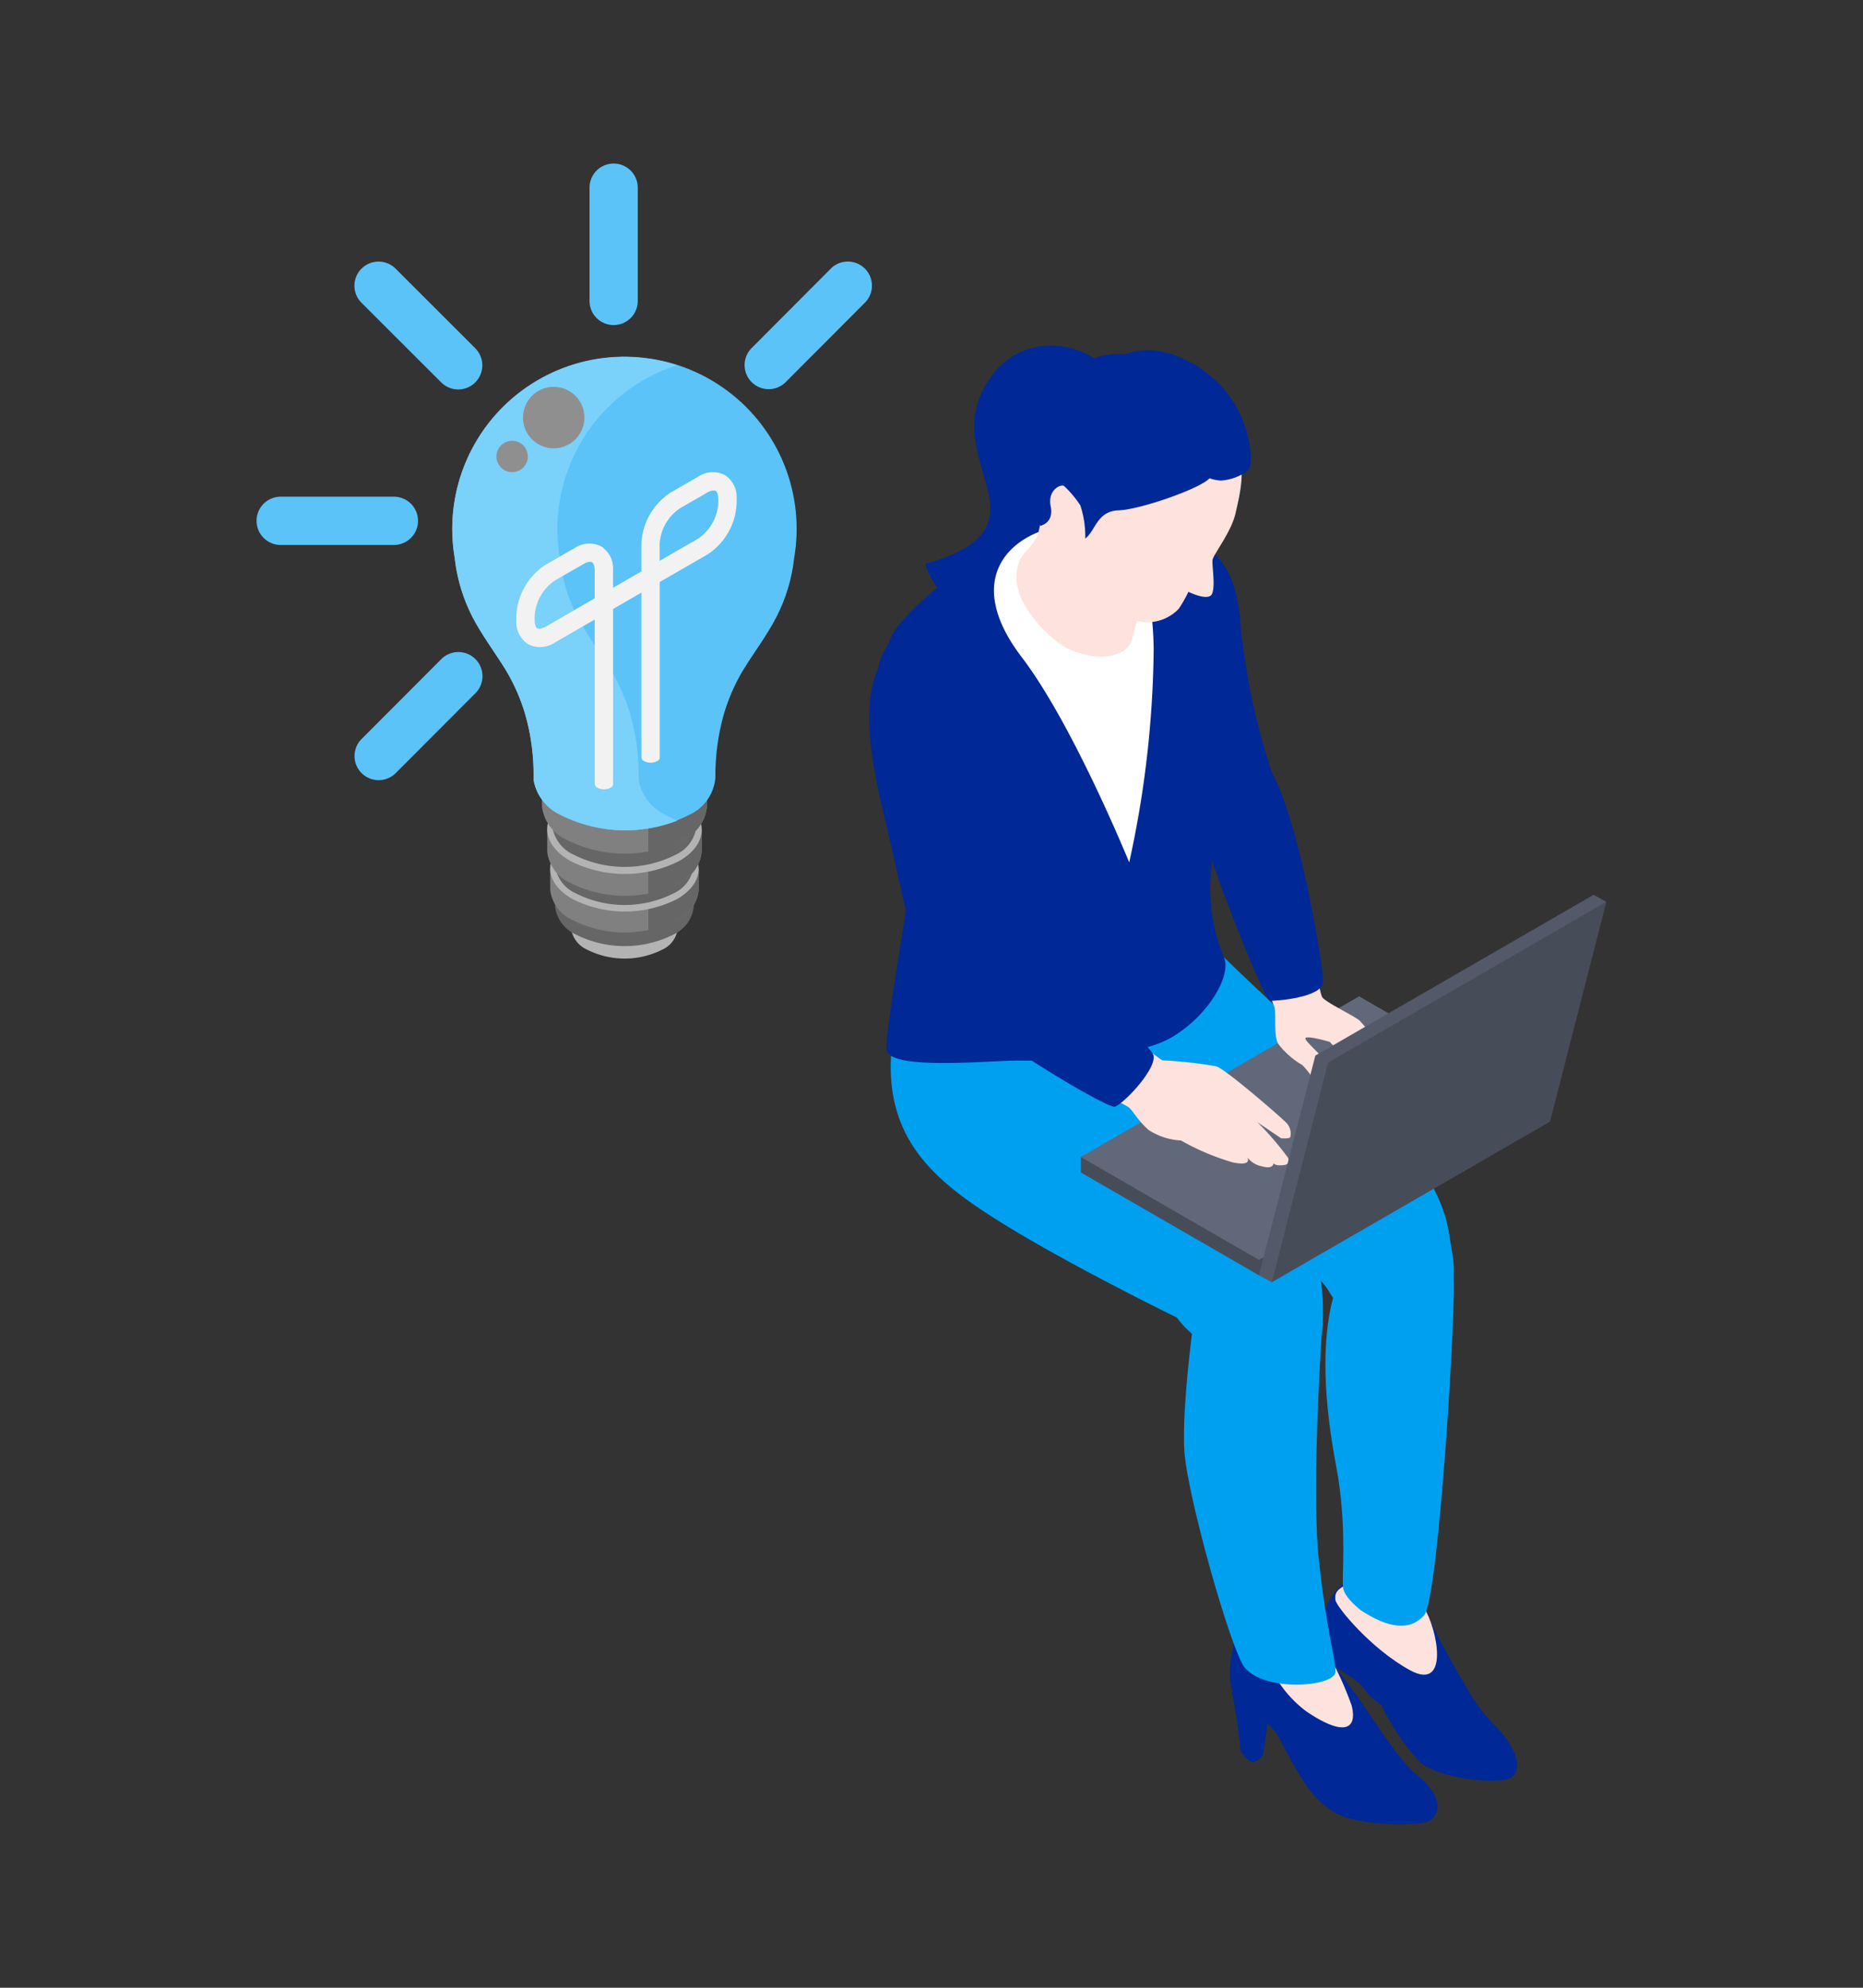 <svg xmlns="http://www.w3.org/2000/svg" xmlns:xlink="http://www.w3.org/1999/xlink" width="150" height="160" viewBox="0 0 150 160">
  <rect x="0" y="0" width="150" height="160" fill="#333333" stroke="none"/>
  <defs>
    <clipPath id="clip-path">
      <rect id="長方形_4504" data-name="長方形 4504" width="108.683" height="133.67" fill="none"/>
    </clipPath>
    <clipPath id="clip-path-2">
      <rect id="長方形_4498" data-name="長方形 4498" width="108.682" height="133.67" fill="none"/>
    </clipPath>
    <clipPath id="clip-path-3">
      <path id="パス_8998" data-name="パス 8998" d="M5.7,19.5a14.319,14.319,0,0,0,.213,2.4h0a13.621,13.621,0,0,0,1.4,4.623c.2.393.423.771.65,1.15.677,1.109,1.446,2.154,2.115,3.268a15.4,15.4,0,0,1,1.5,3.459,17.657,17.657,0,0,1,.672,4.936c.006.116.006.227.006.343v.011A3.8,3.8,0,0,0,14.4,42.48a11.454,11.454,0,0,0,10.355.017,3.62,3.62,0,0,0,2.129-2.964v-.011a18.221,18.221,0,0,1,.677-5.124,15.646,15.646,0,0,1,1.493-3.459c.675-1.114,1.443-2.16,2.118-3.268.23-.379.445-.758.647-1.15a13.569,13.569,0,0,0,1.4-4.623h-.006A13.864,13.864,0,1,0,5.7,19.5" transform="translate(-5.697 -5.632)" fill="none"/>
    </clipPath>
    <clipPath id="clip-path-5">
      <rect id="長方形_4502" data-name="長方形 4502" width="18.131" height="38.089" fill="none"/>
    </clipPath>
    <clipPath id="clip-path-6">
      <rect id="長方形_4500" data-name="長方形 4500" width="4.945" height="4.945" fill="none"/>
    </clipPath>
    <clipPath id="clip-path-7">
      <rect id="長方形_4501" data-name="長方形 4501" width="2.523" height="2.523" fill="none"/>
    </clipPath>
  </defs>
  <g id="point_01" transform="translate(-120 -4485)">
    <g id="グループ_5695" data-name="グループ 5695" transform="translate(140.658 4498.165)">
      <g id="グループ_5694" data-name="グループ 5694" clip-path="url(#clip-path)">
        <g id="グループ_5680" data-name="グループ 5680" transform="translate(0 -0.001)">
          <g id="グループ_5679" data-name="グループ 5679" clip-path="url(#clip-path-2)">
            <path id="パス_8954" data-name="パス 8954" d="M36.376,10.2C33.531,3.969,26.2,3.632,23.869,9.45s5.693,10.541-4.4,13.441c2.588,8.163,18.667,2.89,15.974-3.874s.932-8.818.932-8.818" transform="translate(34.366 9.351)" fill="#002896"/>
            <path id="パス_8955" data-name="パス 8955" d="M35.625,44.526c.088.185,2.054,2.751,2.867,3.866s3.484,5.353,4.767,6.349c2.743,2.129,1.723,3.711.89,3.926s-5.406.418-7.5-.857-3.2-3.86-4.311-5.854-3.089-2.148-3.791-3.9.636-5.649.636-5.649Z" transform="translate(50.027 74.844)" fill="#002896"/>
            <path id="パス_8956" data-name="パス 8956" d="M29.27,43.247a9.388,9.388,0,0,0,3.57,5.663c2.914,1.988,4.164,1.576,3.669-.448a27.247,27.247,0,0,0-2.743-5.594Z" transform="translate(51.664 75.667)" fill="#fee2dd"/>
            <path id="パス_8957" data-name="パス 8957" d="M28.741,44.153s-.476.932-.3,1.247.677,4.518.677,4.518.65.9,1.062.81a1.429,1.429,0,0,0,.722-.57l.617-4.233Z" transform="translate(50.134 77.935)" fill="#002896"/>
            <path id="パス_8958" data-name="パス 8958" d="M34.181,40.973c-.935,1.087-2.323,1.662-2.76,3.26s-.647,2.92-.064,3.949,2.287,1.28,3.3,2.8a6.244,6.244,0,0,0,1.2,1.042A18.241,18.241,0,0,0,38.945,56.6c1.51,1.311,5.856,1.756,7.1,1.363s.926-2.4-1.167-4.394A17.18,17.18,0,0,1,43.2,51.444s-3.808-6.266-4.322-8.469c-.689-2.945-4.7-2-4.7-2" transform="translate(54.717 72.068)" fill="#002896"/>
            <path id="パス_8959" data-name="パス 8959" d="M33.11,41.255c-1.723.6-1.734,1.029-1.689,1.543s2.856,3.949,6.014,5.663S39.7,45.234,38.5,43.315s-5.386-2.06-5.386-2.06" transform="translate(55.442 72.82)" fill="#fee2dd"/>
            <path id="パス_8960" data-name="パス 8960" d="M33.776,22.461c5.6,5.691,9.141,8.226,14.414,14.417s5.326,8.486,5.7,10.878a8,8,0,0,1-.442,4.767c-.429.959-7.471,2.132-9.346-1.25S27.56,38.017,26.07,36.477a7.246,7.246,0,0,1-1.1-8.649c2.124-3.5,8.81-5.367,8.81-5.367" transform="translate(42.325 39.646)" fill="#00a0f0"/>
            <path id="パス_8961" data-name="パス 8961" d="M36.935,31.031c.135.094,13.6,13.438,15.084,15.529s1.28,6.172,1.17,7.363-3.528,2.469-6.78,1.866a8.041,8.041,0,0,1-4.908-3.1s-8.107-3.951-13.654-7.347-9.946-6.769-9.321-14.2,4.54-8.375,4.54-8.375Z" transform="translate(32.593 40.199)" fill="#00a0f0"/>
            <path id="パス_8962" data-name="パス 8962" d="M38.34,45.905,60.746,32.97l-14.34-8.279L24,36.385v1.242Z" transform="translate(42.364 43.583)" fill="#474c59"/>
            <path id="パス_8963" data-name="パス 8963" d="M38.34,45.456,60.746,32.521l-14.34-8.279L24,37.178Z" transform="translate(42.364 42.791)" fill="#61687a"/>
            <path id="パス_8964" data-name="パス 8964" d="M38.2,33.877s-1,13.709-.318,19.873,1.341,7.687,1.322,8.881-5.668,1.665-7.305-.346c-1.1-1.347-4.59-13.709-4.853-17.34s.877-11.647.877-11.647Z" transform="translate(47.661 58.776)" fill="#00a0f0"/>
            <path id="パス_8965" data-name="パス 8965" d="M33.955,59.963c2.135,1.41,3.918,1.756,5.113.423s2.654-25.956,2.359-27.341-8.718-1.93-9.689,1.775-.719,8.431.241,13.5.409,9.141.581,9.927,1.4,1.72,1.4,1.72" transform="translate(54.935 56.473)" fill="#00a0f0"/>
            <path id="パス_8966" data-name="パス 8966" d="M26.491,10.906c2.453.006,5.525.749,5.967,6.91A55.932,55.932,0,0,0,35.9,32.352c.755,1.919-3.459,12.592-5.3,3.194s-4.112-24.64-4.112-24.64" transform="translate(46.759 19.251)" fill="#002896"/>
            <path id="パス_8967" data-name="パス 8967" d="M30.472,18.3c3.1-.243,2.5-.119,2.948.744,1.172,2.251,2.876,15.5,3.346,16s2.735,1.551,3.028,1.891,2.32,2.585,2.466,2.859a33.082,33.082,0,0,1,.481,3.506c.022.3-.509.243-.683.072a3.723,3.723,0,0,1-.42-.8,4.48,4.48,0,0,1-.224,1.9c-.321.451-.686-.069-.686-.069s.044.263-.4-.006-.279-1.877-.279-1.877-.824-1.778-.959-1.983-1.745-1.938-1.745-1.938-2-.581-1.963-.265,1.706,1.642,2.148,2.569a1.333,1.333,0,0,1-.293,1.717,1.247,1.247,0,0,1-.962-.581,6.788,6.788,0,0,0-1.134-1.568,6.682,6.682,0,0,1-1.933-1.692c-.4-.65-.158-2.234-.31-2.942s-4.861-10.469-5.091-13.709A3.468,3.468,0,0,1,30.472,18.3" transform="translate(49.063 32.099)" fill="#fee2dd"/>
            <path id="パス_8968" data-name="パス 8968" d="M33.4,17.721c2.281,4.192,4.148,15.6,4.12,16.87s-3.824,1.543-4.275,1.526S27.7,23.367,27.4,20.721s6-3,6-3" transform="translate(48.343 31.28)" fill="#002896"/>
            <path id="パス_8969" data-name="パス 8969" d="M31.677,10.931c-5.945,1.421-11.912,7.018-12.534,8.7s-1.631,1.49-.661,6.877,2.541,10.463,2.024,14.08S18.827,50.848,18.8,52.684s8.569.918,10.773.954,9.23-.127,12.2-1.872,4.867-5.038,4.195-6.462a14.259,14.259,0,0,1-1.051-6.479c.094-2.937,1.728-6.3,1.844-9.108a15.828,15.828,0,0,0-1.471-7.574c-2.162-5.489-2.276-8.6-3.943-10.552s-3.835-.614-4.842-.766a42.828,42.828,0,0,0-4.822.105" transform="translate(31.91 18.565)" fill="#002896"/>
            <path id="パス_8970" data-name="パス 8970" d="M25.057,11.14c-3.249,1.3-5.458,4.692-1.341,10.084s8.646,16.508,8.646,16.508a82.846,82.846,0,0,0,1.969-17.191c-.116-8.268-3.335-11.566-9.274-9.4" transform="translate(37.899 18.522)" fill="#fff"/>
            <path id="パス_8971" data-name="パス 8971" d="M34.567,18.44c-2.03.655-2.61,2.439-3.1,4.5s-4.054,1.77-5.9.409-3.6-3.639-3.431-5.563,1.208-1.739,1.77-3.376a26.472,26.472,0,0,0,.655-4.665c.149-.642,5.348-1.43,6.49-.951s3.517,9.65,3.517,9.65" transform="translate(39.051 15.256)" fill="#fee2dd"/>
            <path id="パス_8972" data-name="パス 8972" d="M24.327,12.549c-.044.55-1.275,4.662-.863,5.7s4.637,5.091,6.379,5.392a3.48,3.48,0,0,0,3.138-1.029,10.152,10.152,0,0,0,.777-1.363s1.615.8,1.9.166-.011-2.27.041-2.718,1.507-2.237,1.853-3.769.788-3.271.216-4.726S31.235,7,29.617,7.619s-5.29,4.93-5.29,4.93" transform="translate(41.269 13.225)" fill="#fee2dd"/>
            <path id="パス_8973" data-name="パス 8973" d="M21.783,13.577c2.425.346,4.579.716,5.345,7.386s1.04,15.136,1.6,17.486-3.935,5.032-5.525,3.86-2.718-7.773-3.924-12.75-2.157-9.628-.713-12.833,2.6-3.238,3.219-3.149" transform="translate(31.484 23.927)" fill="#002896"/>
            <path id="パス_8974" data-name="パス 8974" d="M22.47,23.274a5.145,5.145,0,0,1,2.986-.818C26,22.633,38,32.642,38.328,32.612a34.654,34.654,0,0,1,4.308.481c.736.2,5.35,4.211,5.674,4.573a1.241,1.241,0,0,1,.285,1.142c-.122.13-.738.075-.738.075l-1.908-1.294a23.754,23.754,0,0,1,2.469,2.865c.243.586-.285.606-.677.608s-.495-.166-.495-.166.019.509-.91.252a1.967,1.967,0,0,1-1.2-.73s.487.76-1.195.4A19.425,19.425,0,0,1,39.8,39.063a5.232,5.232,0,0,1-2.621-.857c-.854-.758-1.25-1.537-1.582-1.808s-13.112-6.893-15.736-9.9c-1.233-2.726,2.607-3.219,2.607-3.219" transform="translate(34.629 39.574)" fill="#fee2dd"/>
            <path id="パス_8975" data-name="パス 8975" d="M25.681,22.324c6.512,4.269,11.442,8.923,12.059,9.9s-2.342,4.087-3.047,4.291S20.64,28.678,19.6,25.963s6.083-3.639,6.083-3.639" transform="translate(34.407 39.405)" fill="#002896"/>
            <path id="パス_8976" data-name="パス 8976" d="M24.911,11.571c.18-1.139.158-1.913-.777-2.32S22.87,9.9,23,11.275s.937,2.37,1.648,2.381.263-2.085.263-2.085" transform="translate(40.55 16.175)" fill="#fee2dd"/>
            <path id="パス_8977" data-name="パス 8977" d="M37.021,15.482c-.473.8-5.6,2.6-7.363,2.66s-1.842,1.6-2.7,2.276a8,8,0,0,0-.393-2.668,8.465,8.465,0,0,0-1.305-1.56c-.227-.188-1.36.277-1.084,1.634s-.832,1.56-.832,1.56a7.754,7.754,0,0,1-.81-3.606c-.053-2.364.354-6.238,3.492-8.851A5.409,5.409,0,0,1,33.1,6.811c1.02.774,4.775,5.633,3.924,8.671" transform="translate(39.763 9.772)" fill="#002896"/>
            <path id="パス_8978" data-name="パス 8978" d="M31.629,14.716a3.443,3.443,0,0,0,2.392,1.208,3.994,3.994,0,0,0,2.215-.835c.418-.293.354-3.324-1.488-5.926S28.54,4.085,25.361,6.283s6.268,8.434,6.268,8.434" transform="translate(43.609 9.595)" fill="#002896"/>
            <path id="パス_8979" data-name="パス 8979" d="M29.187,51.912l1.034.561L57.167,21.85l-1.037-.561-22.4,12.935Z" transform="translate(51.517 37.577)" fill="#535969"/>
            <path id="パス_8980" data-name="パス 8980" d="M29.561,52.115,51.967,39.18,56.5,21.491,34.1,34.426Z" transform="translate(52.178 37.935)" fill="#474c59"/>
            <path id="パス_8981" data-name="パス 8981" d="M17.754,24.769V22.457h-.279a2.867,2.867,0,0,0-.987-.885,6.719,6.719,0,0,0-6.083-.011,2.811,2.811,0,0,0-.987.9h-.26V24.78h0a2.189,2.189,0,0,0,1.264,1.7,6.727,6.727,0,0,0,6.083.011,2.142,2.142,0,0,0,1.247-1.712Z" transform="translate(16.163 36.783)" fill="#b3b3b3"/>
            <path id="パス_8982" data-name="パス 8982" d="M16.507,24.767a6.713,6.713,0,0,1-6.08-.011c-1.687-.973-1.7-2.544-.019-3.512a6.722,6.722,0,0,1,6.08.011c1.687.973,1.7,2.544.019,3.512" transform="translate(16.16 36.226)" fill="#ad9960"/>
            <path id="パス_8983" data-name="パス 8983" d="M19.857,24.268V22.244H19.5a3.723,3.723,0,0,0-1.283-1.153,8.739,8.739,0,0,0-7.9-.014,3.623,3.623,0,0,0-1.283,1.167H8.692v2.038h0a2.839,2.839,0,0,0,1.642,2.209,8.731,8.731,0,0,0,7.9.014,2.781,2.781,0,0,0,1.62-2.223Z" transform="translate(15.342 35.55)" fill="#666"/>
            <path id="パス_8984" data-name="パス 8984" d="M18.24,25.243a8.731,8.731,0,0,1-7.9-.014c-2.19-1.264-2.2-3.307-.025-4.562a8.739,8.739,0,0,1,7.9.014c2.19,1.264,2.2,3.307.025,4.562" transform="translate(15.339 34.826)" fill="#ad9960"/>
            <path id="パス_8985" data-name="パス 8985" d="M20.5,23.7V21.967h-.387a3.987,3.987,0,0,0-1.374-1.233,9.346,9.346,0,0,0-8.456-.014,3.875,3.875,0,0,0-1.371,1.247H8.55v1.745h.006a3.034,3.034,0,0,0,1.756,2.361,9.346,9.346,0,0,0,8.456.017A2.98,2.98,0,0,0,20.5,23.712Z" transform="translate(15.092 34.801)" fill="gray"/>
            <path id="パス_8986" data-name="パス 8986" d="M15.462,21.849v1.745h0a2.969,2.969,0,0,1-1.734,2.378,7.433,7.433,0,0,1-2.32.827V19.783a7.585,7.585,0,0,1,2.292.832,4,4,0,0,1,1.377,1.233Z" transform="translate(20.133 34.919)" fill="#666"/>
            <path id="パス_8987" data-name="パス 8987" d="M18.769,25.177a9.337,9.337,0,0,1-8.456-.017c-2.342-1.352-2.353-3.537-.025-4.88a9.34,9.34,0,0,1,8.453.017c2.342,1.352,2.356,3.537.028,4.88" transform="translate(15.09 34.027)" fill="#b3b3b3"/>
            <path id="パス_8988" data-name="パス 8988" d="M19.857,23.071V21.047H19.5a3.723,3.723,0,0,0-1.283-1.153,8.739,8.739,0,0,0-7.9-.014,3.6,3.6,0,0,0-1.283,1.167H8.692v2.038h0a2.839,2.839,0,0,0,1.642,2.209,8.731,8.731,0,0,0,7.9.014,2.781,2.781,0,0,0,1.62-2.223Z" transform="translate(15.342 33.437)" fill="#666"/>
            <path id="パス_8989" data-name="パス 8989" d="M18.24,24.046a8.731,8.731,0,0,1-7.9-.014c-2.19-1.264-2.2-3.307-.025-4.562a8.739,8.739,0,0,1,7.9.014c2.19,1.264,2.2,3.307.025,4.562" transform="translate(15.339 32.714)" fill="#ad9960"/>
            <path id="パス_8990" data-name="パス 8990" d="M20.9,22.68v-1.8h-.4a4.146,4.146,0,0,0-1.43-1.28,9.721,9.721,0,0,0-8.8-.017,4.038,4.038,0,0,0-1.427,1.3H8.463V22.7h0a3.162,3.162,0,0,0,1.828,2.458,9.721,9.721,0,0,0,8.8.017A3.1,3.1,0,0,0,20.9,22.7Z" transform="translate(14.938 32.724)" fill="gray"/>
            <path id="パス_8991" data-name="パス 8991" d="M15.7,20.763v1.714a.443.443,0,0,1,0,.086v.014a3.086,3.086,0,0,1-1.8,2.478,7.757,7.757,0,0,1-2.494.877V18.606a7.8,7.8,0,0,1,2.466.877,4.119,4.119,0,0,1,1.43,1.28Z" transform="translate(20.131 32.842)" fill="#666"/>
            <path id="パス_8992" data-name="パス 8992" d="M19.1,24.222a9.721,9.721,0,0,1-8.8-.017c-2.436-1.407-2.45-3.68-.028-5.079a9.729,9.729,0,0,1,8.8.017c2.436,1.407,2.45,3.68.028,5.079" transform="translate(14.935 31.918)" fill="#b3b3b3"/>
            <path id="パス_8993" data-name="パス 8993" d="M20.229,22.021V19.914h-.376a3.863,3.863,0,0,0-1.336-1.2A9.085,9.085,0,0,0,10.3,18.7a3.8,3.8,0,0,0-1.336,1.214H8.61v2.124h0a2.961,2.961,0,0,0,1.709,2.3,9.094,9.094,0,0,0,8.221.014,2.9,2.9,0,0,0,1.687-2.312Z" transform="translate(15.197 31.288)" fill="#666"/>
            <path id="パス_8994" data-name="パス 8994" d="M18.545,23.036a9.085,9.085,0,0,1-8.221-.014c-2.278-1.316-2.289-3.44-.025-4.748a9.085,9.085,0,0,1,8.221.017c2.276,1.313,2.287,3.437.025,4.745" transform="translate(15.195 30.536)" fill="#ad9960"/>
            <path id="パス_8995" data-name="パス 8995" d="M21.591,21.548V19.626h-.431a4.421,4.421,0,0,0-1.526-1.369,10.388,10.388,0,0,0-9.4-.017,4.29,4.29,0,0,0-1.524,1.385h-.4v1.938h.006a3.38,3.38,0,0,0,1.952,2.627,10.388,10.388,0,0,0,9.4.017,3.3,3.3,0,0,0,1.925-2.643h0Z" transform="translate(14.668 30.229)" fill="gray"/>
            <path id="パス_8996" data-name="パス 8996" d="M16.126,19.52v1.938A3.306,3.306,0,0,1,14.2,24.1a8.426,8.426,0,0,1-2.793.957V17.186a8.651,8.651,0,0,1,2.762.965,4.421,4.421,0,0,1,1.526,1.369Z" transform="translate(20.133 30.335)" fill="#666"/>
            <path id="パス_8997" data-name="パス 8997" d="M19.664,23.194a10.388,10.388,0,0,1-9.4-.017c-2.6-1.5-2.616-3.932-.028-5.425a10.388,10.388,0,0,1,9.4.017c2.6,1.5,2.616,3.932.028,5.425" transform="translate(14.665 29.368)" fill="#ad9960"/>
          </g>
        </g>
        <g id="グループ_5682" data-name="グループ 5682" transform="translate(15.753 15.573)">
          <g id="グループ_5681" data-name="グループ 5681" clip-path="url(#clip-path-3)">
            <rect id="長方形_4499" data-name="長方形 4499" width="42.859" height="47.107" transform="translate(-16.265 8.95) rotate(-28.822)" fill="#5bc3f8"/>
          </g>
        </g>
        <g id="グループ_5693" data-name="グループ 5693" transform="translate(0 -0.001)">
          <g id="グループ_5692" data-name="グループ 5692" clip-path="url(#clip-path-2)">
            <g id="グループ_5691" data-name="グループ 5691" transform="translate(15.754 15.574)">
              <g id="グループ_5690" data-name="グループ 5690">
                <g id="グループ_5689" data-name="グループ 5689" clip-path="url(#clip-path-5)">
                  <path id="パス_9003" data-name="パス 9003" d="M22.864,42.478a3.805,3.805,0,0,1-2.154-2.79v-.014c0-.113,0-.227-.006-.343a17.569,17.569,0,0,0-.672-4.936,15.4,15.4,0,0,0-1.5-3.459c-.669-1.114-1.435-2.16-2.113-3.268-.23-.376-.451-.758-.65-1.15a13.63,13.63,0,0,1-1.4-4.62h.006a14.06,14.06,0,0,1-.213-2.4A13.866,13.866,0,0,1,23.8,6.294,13.851,13.851,0,0,0,5.911,21.9H5.905a13.687,13.687,0,0,0,1.4,4.62c.2.393.423.774.653,1.15.675,1.109,1.443,2.154,2.113,3.268a15.4,15.4,0,0,1,1.5,3.459,17.569,17.569,0,0,1,.672,4.936c.006.116.006.229.006.343v.014a3.805,3.805,0,0,0,2.154,2.79,11.619,11.619,0,0,0,9.432.465,7.977,7.977,0,0,1-.965-.465" transform="translate(-5.696 -5.631)" fill="#7ad1fa"/>
                </g>
              </g>
            </g>
            <path id="パス_9000" data-name="パス 9000" d="M24.354,9.215a2.145,2.145,0,0,0-2.165.141L20.01,10.614a5.175,5.175,0,0,0-2.378,4.106v2.256l-2.281,1.316v-1.4a2.121,2.121,0,0,0-.951-1.93,2.14,2.14,0,0,0-2.165.147L9.942,16.426a5.176,5.176,0,0,0-2.378,4.109v.373a2.122,2.122,0,0,0,.951,1.927,2.14,2.14,0,0,0,2.162-.141l3.2-1.847V34.081a.37.37,0,0,0,.218.307,1.154,1.154,0,0,0,1.051,0,.421.421,0,0,0,.207-.218V20l2.281-1.319V31.935a.374.374,0,0,0,.218.31,1.171,1.171,0,0,0,1.051,0,.444.444,0,0,0,.207-.218v-14.2l3.819-2.2A5.175,5.175,0,0,0,25.3,11.515v-.373a2.122,2.122,0,0,0-.951-1.927m-10.48,9.929L9.942,21.417c-.346.194-.581.2-.689.141-.133-.077-.213-.324-.213-.65v-.373A3.734,3.734,0,0,1,10.677,17.7l2.3-1.322A1.092,1.092,0,0,1,13.5,16.2a.273.273,0,0,1,.155.036c.135.077.216.324.216.65Zm9.954-7.629a3.729,3.729,0,0,1-1.64,2.831l-3.08,1.775v-1.4a3.724,3.724,0,0,1,1.637-2.826l2.182-1.261a1.1,1.1,0,0,1,.531-.174.334.334,0,0,1,.155.03c.135.077.216.332.216.653Z" transform="translate(13.351 15.857)" fill="#f2f2f2"/>
            <g id="グループ_5685" data-name="グループ 5685" transform="translate(21.453 17.978)" style="mix-blend-mode: screen;isolation: isolate">
              <g id="グループ_5684" data-name="グループ 5684">
                <g id="グループ_5683" data-name="グループ 5683" clip-path="url(#clip-path-6)">
                  <path id="パス_9001" data-name="パス 9001" d="M12.7,8.974A2.472,2.472,0,1,1,10.231,6.5,2.471,2.471,0,0,1,12.7,8.974" transform="translate(-7.758 -6.501)" fill="#8f8f8f"/>
                </g>
              </g>
            </g>
            <g id="グループ_5688" data-name="グループ 5688" transform="translate(19.316 22.316)" style="mix-blend-mode: screen;isolation: isolate">
              <g id="グループ_5687" data-name="グループ 5687">
                <g id="グループ_5686" data-name="グループ 5686" clip-path="url(#clip-path-7)">
                  <path id="パス_9002" data-name="パス 9002" d="M9.51,9.332A1.262,1.262,0,1,1,8.249,8.071,1.26,1.26,0,0,1,9.51,9.332" transform="translate(-6.987 -8.07)" fill="#8f8f8f"/>
                </g>
              </g>
            </g>
            <path id="パス_9004" data-name="パス 9004" d="M11.636,13h0a1.94,1.94,0,0,0,1.941-1.941V1.941a1.941,1.941,0,1,0-3.882,0V11.06A1.94,1.94,0,0,0,11.636,13" transform="translate(17.113 0.001)" fill="#5cc3f8"/>
            <path id="パス_9005" data-name="パス 9005" d="M12.6,12.6h0a1.943,1.943,0,0,0,0-2.746L6.151,3.411A1.942,1.942,0,0,0,3.406,6.157L9.857,12.6a1.943,1.943,0,0,0,2.746,0" transform="translate(5.008 5.015)" fill="#5cc3f8"/>
            <path id="パス_9006" data-name="パス 9006" d="M13,11.638h0A1.942,1.942,0,0,0,11.058,9.7l-9.117,0a1.942,1.942,0,0,0,0,3.885l9.119,0A1.944,1.944,0,0,0,13,11.638" transform="translate(0 17.117)" fill="#5cc3f8"/>
            <path id="パス_9007" data-name="パス 9007" d="M12.6,14.789h0a1.94,1.94,0,0,0-2.746,0L3.413,21.242a1.942,1.942,0,0,0,2.746,2.746L12.6,17.534a1.943,1.943,0,0,0,0-2.746" transform="translate(5.02 25.101)" fill="#5cc3f8"/>
            <path id="パス_9008" data-name="パス 9008" d="M14.781,12.6h0a1.94,1.94,0,0,0,2.746-.006l6.437-6.456A1.942,1.942,0,0,0,21.216,3.4l-6.44,6.459a1.943,1.943,0,0,0,.006,2.746" transform="translate(25.083 4.994)" fill="#5cc3f8"/>
          </g>
        </g>
      </g>
    </g>
    <rect id="長方形_4507" data-name="長方形 4507" width="150" height="160" transform="translate(120 4485)" fill="none"/>
  </g>
</svg>
